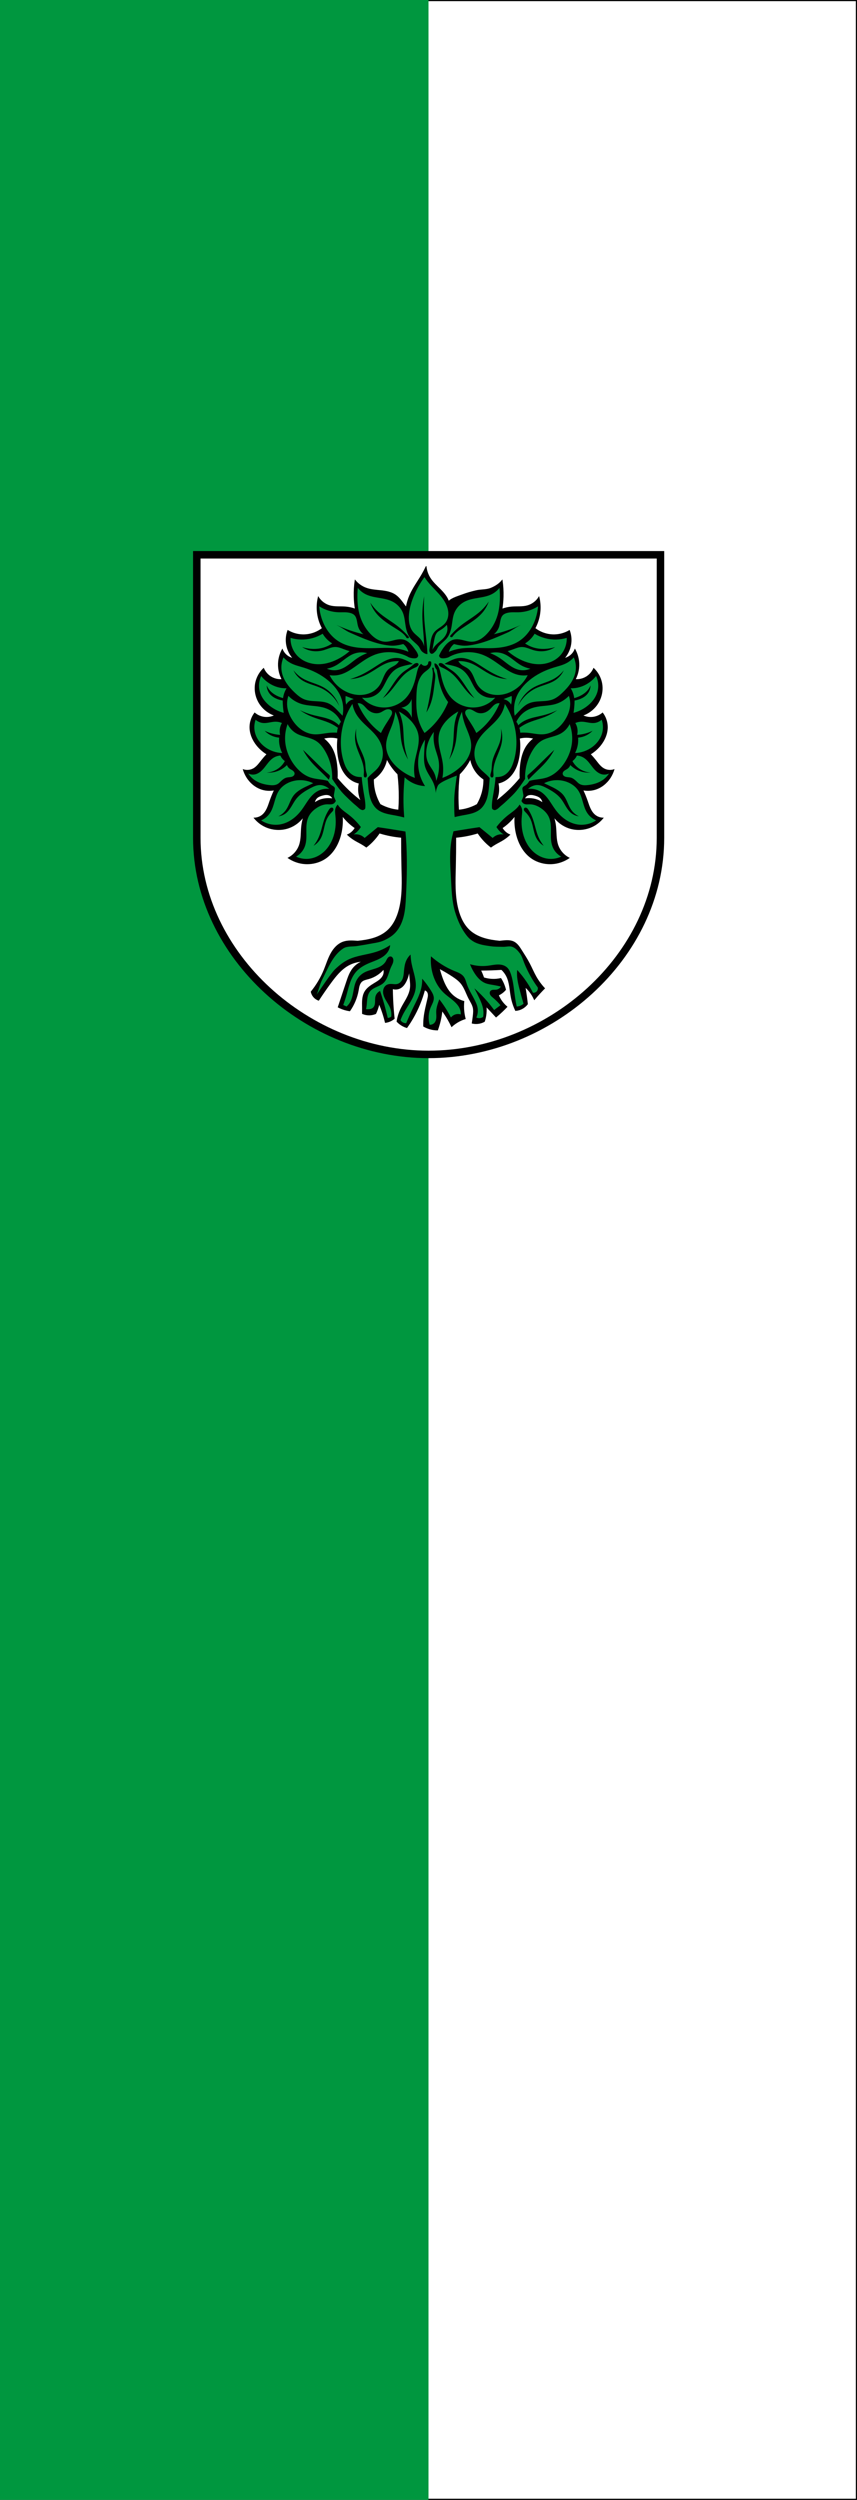 <?xml version="1.0" encoding="UTF-8" standalone="no"?>
<svg
   xmlns:dc="http://purl.org/dc/elements/1.1/"
   xmlns:cc="http://creativecommons.org/ns#"
   xmlns:rdf="http://www.w3.org/1999/02/22-rdf-syntax-ns#"
   xmlns:svg="http://www.w3.org/2000/svg"
   xmlns="http://www.w3.org/2000/svg"
   xmlns:sodipodi="http://sodipodi.sourceforge.net/DTD/sodipodi-0.dtd"
   xmlns:inkscape="http://www.inkscape.org/namespaces/inkscape"
   width="300"
   height="875"
   id="svg2"
   version="1.1"
   inkscape:version="0.91 r13725"
   sodipodi:docname="Banner_Bubsheim.svg">
  <rect width="100%" height="100%" fill="#333333" stroke="none"/>
  <defs
     id="defs10" />
  <sodipodi:namedview
     pagecolor="#ffffff"
     bordercolor="#666666"
     borderopacity="1"
     objecttolerance="10"
     gridtolerance="10"
     guidetolerance="10"
     inkscape:pageopacity="0"
     inkscape:pageshadow="2"
     inkscape:window-width="1535"
     inkscape:window-height="876"
     id="namedview8"
     showgrid="false"
     inkscape:zoom="0.7628672"
     inkscape:cx="214.23136"
     inkscape:cy="437.5"
     inkscape:window-x="65"
     inkscape:window-y="24"
     inkscape:window-maximized="1"
     inkscape:current-layer="svg2" />
  <path
     d="M150 0H0v875h150"
     color="#000"
     fill="#00973f"
     id="path4" />
  <path
     d="M150 .2h149.8v874.6H150"
     color="#000"
     fill="#fff"
     stroke="#000"
     stroke-width=".4"
     id="path6" />
  <g
     transform="matrix(0.238,0,0,0.238,60.641,182.727)"
     id="g3376">
    <path
       sodipodi:nodetypes="cscscc"
       id="path10563-0-1"
       d="m 37.286,48.148 -4.786,416.624 c -2.015,175.395 165.491,314.046 343.161,314.144 177.51,-0.215 341.178,-140.558 339.855,-315.797 l -3.133,-414.971 c 0,0 -678.187,0 -675.097,0 z"
       inkscape:connector-curvature="0"
       style="fill:#ffffff;fill-rule:evenodd;stroke:none;stroke-width:11;stroke-opacity:1" />
    <path
       sodipodi:nodetypes="cszsccc"
       id="path10563-0"
       d="m 34.674,48.148 2.85e-4,416.269 C 34.674,637.821 198.071,782.975 375.661,782.917 553.25,782.858 716.648,639.661 716.648,464.417 l 0,-416.269 -340.979,0 z"
       inkscape:connector-curvature="0"
       style="fill:none;fill-rule:evenodd;stroke:#000000;stroke-width:11;stroke-opacity:1" />
    <path
       sodipodi:nodetypes="csscsssscscsscscscscscscscsscscsscsscsscssscsscsscssscscccsscscscsssscsssscscsscsscscssssscsssssccccscscscscsscsssscscscsssscscscscscscsscssssscscscscscscscscscscscsscscscscscsssssccsssscscscsscscsccsscsscsscssscsscsscsscscsscscscscscscscsscscaaascsscscssscscscsscsccsscscscssscccscscscscsccscscscscsccscsscsscssscsccss"
       inkscape:connector-curvature="0"
       id="path18067-5"
       d="m 371.979,65.296 c -1.988,4.162 -4.155,8.24 -6.49,12.217 -5.896,10.04 -12.895,19.49 -17.559,30.158 -2.464,5.637 -4.231,11.573 -5.287,17.633 -0.699,-0.901 -1.39,-1.807 -2.072,-2.721 -4.219,-5.654 -8.257,-11.695 -14.135,-15.596 -6.091,-4.042 -13.555,-5.372 -20.822,-6.16 -7.268,-0.788 -14.686,-1.151 -21.578,-3.588 -6.455,-2.283 -12.258,-6.377 -16.57,-11.695 -1.188,7.979 -1.677,16.059 -1.461,24.123 0.164,6.121 0.734,12.232 1.705,18.277 -4.621,-1.696 -9.471,-2.765 -14.377,-3.168 -7.65,-0.629 -15.508,0.336 -22.906,-1.707 -7.041,-1.945 -13.277,-6.664 -17.059,-12.914 -1.63,6.596 -2.208,13.449 -1.705,20.225 0.669,9.013 3.262,17.879 7.555,25.832 -8.054,6.282 -18.299,9.696 -28.512,9.502 -7.773,-0.147 -15.496,-2.353 -22.174,-6.334 -1.944,5.276 -2.78,10.958 -2.438,16.57 0.551,9.035 4.217,17.85 10.234,24.611 -3.077,-0.675 -6.006,-2.013 -8.529,-3.898 -3.242,-2.422 -5.801,-5.749 -7.311,-9.504 -3.011,5.398 -4.928,11.402 -5.604,17.545 -1.01,9.177 0.798,18.645 5.117,26.805 -5.671,0.463 -11.477,-0.923 -16.326,-3.898 -4.738,-2.907 -8.541,-7.314 -10.723,-12.428 -6.942,6.538 -11.436,15.616 -12.428,25.1 -0.809,7.74 0.685,15.69 4.143,22.662 4.962,10.004 14.022,17.898 24.611,21.443 -4.496,2.233 -9.625,3.172 -14.621,2.68 -5.444,-0.537 -10.706,-2.778 -14.863,-6.334 -4.401,5.775 -6.915,12.965 -7.068,20.225 -0.213,10.104 4.084,19.953 10.479,27.779 4.101,5.019 9.07,9.326 14.621,12.672 -2.824,2.958 -5.508,6.049 -8.041,9.26 -3.475,4.405 -6.817,9.173 -11.697,11.941 -4.533,2.571 -10.166,3.115 -15.107,1.461 1.234,4.122 3.044,8.072 5.361,11.697 5.256,8.224 13.301,14.783 22.662,17.545 5.75,1.696 11.919,1.949 17.789,0.73 -2.466,5.244 -4.664,10.615 -6.58,16.084 -1.336,3.812 -2.54,7.683 -4.268,11.334 -1.728,3.651 -4.022,7.112 -7.186,9.623 -3.299,2.619 -7.485,4.102 -11.697,4.143 3.334,4.149 7.395,7.712 11.941,10.479 11.464,6.976 26.075,8.569 38.744,4.143 8.902,-3.11 16.779,-9.082 22.176,-16.814 -1.569,4.743 -2.633,9.654 -3.168,14.621 -0.984,9.134 -0.214,18.592 -3.168,27.291 -2.773,8.164 -8.861,15.148 -16.57,19.008 4.672,3.195 9.886,5.594 15.352,7.066 13.947,3.756 29.609,1.087 41.184,-7.553 10.91,-8.144 17.694,-20.899 20.955,-34.117 2.196,-8.9 2.94,-18.155 2.193,-27.291 2.719,3.575 5.739,6.92 9.018,9.99 3.04,2.847 6.301,5.458 9.746,7.799 -1.052,1.877 -2.369,3.605 -3.898,5.117 -2.095,2.072 -4.592,3.736 -7.311,4.873 2.982,2.839 6.255,5.375 9.748,7.555 3.796,2.368 7.839,4.31 11.695,6.578 2.176,1.28 4.291,2.663 6.336,4.143 3.187,-2.468 6.203,-5.156 9.018,-8.041 3.797,-3.892 7.228,-8.141 10.234,-12.672 5.441,1.686 10.976,3.069 16.57,4.143 5.237,1.005 10.527,1.737 15.84,2.193 -0.033,14.622 0.128,29.245 0.486,43.863 0.508,20.731 1.373,41.796 -3.785,61.881 -3.025,11.779 -8.342,23.352 -17.416,31.449 -5.85,5.22 -13.037,8.786 -20.523,11.115 -7.486,2.329 -15.293,3.465 -23.096,4.236 -7.116,-0.413 -14.463,-1.112 -21.199,1.219 -4.065,1.407 -7.717,3.877 -10.773,6.902 -3.057,3.026 -5.537,6.599 -7.6,10.373 -4.124,7.549 -6.594,15.868 -9.855,23.828 -4.746,11.585 -11.206,22.465 -19.105,32.178 0.432,2.15 1.292,4.212 2.514,6.033 2.035,3.032 5.088,5.366 8.547,6.535 5.777,-8.889 11.815,-17.609 18.102,-26.145 7.082,-9.616 14.755,-19.24 25.139,-25.139 6.571,-3.733 14.065,-5.824 21.619,-6.033 -5.713,2.076 -10.825,5.778 -14.58,10.559 -4.703,5.988 -7.165,13.383 -9.553,20.613 -3.989,12.078 -8.013,24.145 -12.068,36.201 3.204,1.677 6.58,3.027 10.057,4.021 2.309,0.661 4.662,1.166 7.039,1.51 6.305,-8.989 10.628,-19.362 12.57,-30.168 0.422,-2.345 0.734,-4.72 1.432,-6.998 0.698,-2.278 1.816,-4.49 3.596,-6.074 1.362,-1.213 3.05,-2.006 4.779,-2.584 1.73,-0.578 3.517,-0.953 5.275,-1.438 8.553,-2.356 16.366,-7.328 22.123,-14.078 0.751,2.439 0.751,5.102 0,7.541 -0.983,3.191 -3.188,5.891 -5.744,8.039 -2.556,2.148 -5.476,3.81 -8.334,5.537 -5.238,3.166 -10.498,6.775 -13.574,12.066 -1.986,3.416 -2.937,7.351 -3.33,11.283 -0.393,3.932 -0.251,7.893 -0.189,11.844 0.047,3.016 0.047,6.034 0,9.051 3.317,1.429 6.949,2.122 10.559,2.012 3.107,-0.095 6.194,-0.781 9.049,-2.012 0.93,-1.971 1.769,-3.985 2.514,-6.033 1.016,-2.793 1.857,-5.649 2.516,-8.547 1.255,2.984 2.429,6.001 3.52,9.049 2.18,6.094 4.026,12.308 5.529,18.604 2.792,-0.341 5.526,-1.159 8.045,-2.41 1.842,-0.915 3.57,-2.061 5.131,-3.4 -0.97,-9.102 -1.675,-18.23 -2.113,-27.373 -0.265,-5.527 -0.434,-11.059 -0.504,-16.592 3.767,1.298 8.078,0.923 11.564,-1.006 3.911,-2.164 6.59,-6.036 8.547,-10.055 2.452,-5.036 3.993,-10.514 4.525,-16.09 0.266,3.86 0.602,7.716 1.006,11.564 0.527,5.016 1.17,10.085 0.502,15.084 -0.725,5.422 -2.965,10.527 -5.57,15.338 -2.605,4.81 -5.599,9.412 -8.004,14.326 -2.947,6.021 -4.988,12.484 -6.033,19.105 1.264,1.363 2.646,2.616 4.125,3.742 3.126,2.382 6.687,4.191 10.455,5.309 3.242,-4.543 6.264,-9.243 9.051,-14.078 7.449,-12.926 13.211,-26.824 17.094,-41.229 1.353,0.255 2.613,0.974 3.52,2.01 1.268,1.45 1.798,3.431 1.83,5.357 0.032,1.926 -0.392,3.828 -0.824,5.705 -2.111,9.167 -4.523,18.3 -5.531,27.652 -0.45,4.172 -0.617,8.375 -0.502,12.57 2.998,1.737 6.216,3.091 9.553,4.021 3.596,1.003 7.33,1.513 11.062,1.51 1.607,-4.441 2.95,-8.977 4.021,-13.576 1.158,-4.968 1.998,-10.009 2.514,-15.084 3.085,4.197 5.939,8.563 8.547,13.072 1.99,3.44 3.836,6.964 5.531,10.559 3.192,-2.935 6.747,-5.474 10.559,-7.541 3.042,-1.65 6.247,-2.998 9.553,-4.021 -0.958,-3.627 -1.631,-7.33 -2.012,-11.062 -0.494,-4.844 -0.494,-9.737 0,-14.58 -6.366,-1.718 -12.294,-5.031 -17.094,-9.553 -8.059,-7.593 -12.628,-18.143 -16.09,-28.66 -1.094,-3.324 -2.099,-6.677 -3.016,-10.055 6.732,3.509 13.279,7.371 19.607,11.564 4.381,2.903 8.711,6.012 12.068,10.055 5.572,6.71 8.022,15.402 12.066,23.129 2.234,4.268 5.01,8.365 6.033,13.072 0.822,3.785 0.451,7.718 0,11.564 -0.433,3.696 -0.936,7.383 -1.508,11.061 3.787,0.883 7.776,0.883 11.562,0 2.281,-0.532 4.488,-1.38 6.537,-2.514 0.877,-2.624 1.55,-5.317 2.012,-8.045 0.785,-4.643 0.954,-9.391 0.502,-14.078 2.692,2.839 5.374,5.688 8.045,8.547 2.186,2.34 4.364,4.686 6.535,7.039 3.102,-2.583 6.122,-5.265 9.051,-8.043 2.408,-2.284 4.755,-4.631 7.039,-7.039 -3.288,-2.752 -6.176,-5.982 -8.547,-9.555 -1.578,-2.378 -2.928,-4.906 -4.023,-7.541 2.535,-1.184 4.909,-2.711 7.039,-4.525 1.264,-1.077 2.442,-2.255 3.52,-3.52 -0.735,-3.098 -1.745,-6.129 -3.016,-9.049 -1.138,-2.615 -2.486,-5.141 -4.023,-7.543 -2.153,0.482 -4.337,0.819 -6.535,1.006 -6.253,0.532 -12.609,-0.155 -18.604,-2.012 -0.773,-2.203 -1.611,-4.382 -2.514,-6.535 -0.638,-1.522 -1.31,-3.031 -2.012,-4.525 5.243,-0.01 10.486,-0.103 15.727,-0.279 4.985,-0.167 9.966,-0.41 14.943,-0.727 3.111,2.843 5.685,6.274 7.543,10.057 4.555,9.274 4.626,20.011 6.535,30.166 1.306,6.947 3.51,13.724 6.537,20.111 3.365,-0.238 6.676,-1.189 9.654,-2.773 3.097,-1.648 5.829,-3.98 7.943,-6.779 -0.448,-4.029 -0.953,-8.051 -1.51,-12.066 -0.606,-4.367 -1.275,-8.725 -2.01,-13.072 2.582,2.279 4.943,4.808 7.039,7.541 2.613,3.407 4.811,7.131 6.535,11.062 2.673,-3.21 5.424,-6.355 8.25,-9.432 2.232,-2.43 4.51,-4.817 6.834,-7.16 -4.849,-5.172 -9.079,-10.925 -12.57,-17.096 -3.507,-6.198 -6.26,-12.791 -9.553,-19.105 -3.616,-6.934 -7.872,-13.51 -12.066,-20.111 -1.462,-2.301 -2.924,-4.614 -4.67,-6.709 -1.746,-2.095 -3.796,-3.978 -6.217,-5.232 -3.19,-1.652 -6.869,-2.136 -10.461,-2.092 -3.592,0.044 -7.157,0.589 -10.738,0.873 -7.802,-0.771 -15.609,-1.907 -23.096,-4.236 -7.486,-2.329 -14.673,-5.895 -20.523,-11.115 -9.074,-8.097 -14.391,-19.67 -17.416,-31.449 -5.158,-20.085 -4.293,-41.15 -3.785,-61.881 0.358,-14.618 0.52,-29.241 0.486,-43.863 5.313,-0.456 10.603,-1.189 15.84,-2.193 5.594,-1.073 11.129,-2.457 16.57,-4.143 3.006,4.531 6.437,8.78 10.234,12.672 2.815,2.885 5.831,5.573 9.018,8.041 2.045,-1.48 4.16,-2.863 6.336,-4.143 3.856,-2.268 7.9,-4.21 11.695,-6.578 3.493,-2.18 6.766,-4.716 9.748,-7.555 -2.718,-1.137 -5.215,-2.801 -7.311,-4.873 -1.53,-1.513 -2.846,-3.241 -3.898,-5.117 3.445,-2.341 6.706,-4.952 9.746,-7.799 3.278,-3.07 6.299,-6.415 9.018,-9.99 -0.746,9.136 -0.002,18.391 2.193,27.291 3.261,13.218 10.045,25.973 20.955,34.117 11.575,8.64 27.237,11.309 41.184,7.553 5.465,-1.472 10.679,-3.872 15.352,-7.066 -7.71,-3.86 -13.798,-10.844 -16.57,-19.008 -2.954,-8.699 -2.184,-18.157 -3.168,-27.291 -0.535,-4.967 -1.599,-9.878 -3.168,-14.621 5.397,7.732 13.274,13.705 22.176,16.814 12.669,4.426 27.28,2.834 38.744,-4.143 4.546,-2.767 8.608,-6.33 11.941,-10.479 -4.212,-0.041 -8.398,-1.523 -11.697,-4.143 -3.163,-2.511 -5.458,-5.972 -7.186,-9.623 -1.728,-3.651 -2.932,-7.522 -4.268,-11.334 -1.916,-5.469 -4.114,-10.84 -6.58,-16.084 5.87,1.219 12.039,0.966 17.789,-0.73 9.362,-2.762 17.406,-9.321 22.662,-17.545 2.317,-3.626 4.127,-7.575 5.361,-11.697 -4.942,1.654 -10.575,1.11 -15.107,-1.461 -4.88,-2.768 -8.222,-7.536 -11.697,-11.941 -2.533,-3.211 -5.217,-6.302 -8.041,-9.26 5.551,-3.346 10.52,-7.653 14.621,-12.672 6.394,-7.826 10.692,-17.675 10.479,-27.779 -0.153,-7.259 -2.667,-14.449 -7.068,-20.225 -4.157,3.556 -9.419,5.797 -14.863,6.334 -4.996,0.492 -10.125,-0.447 -14.621,-2.68 10.59,-3.545 19.649,-11.439 24.611,-21.443 3.458,-6.972 4.952,-14.922 4.143,-22.662 -0.991,-9.484 -5.486,-18.562 -12.428,-25.1 -2.181,5.113 -5.984,9.521 -10.723,12.428 -4.849,2.975 -10.656,4.361 -16.326,3.898 4.319,-8.16 6.127,-17.627 5.117,-26.805 -0.676,-6.143 -2.593,-12.147 -5.604,-17.545 -1.509,3.755 -4.068,7.082 -7.311,9.504 -2.523,1.885 -5.453,3.224 -8.529,3.898 6.018,-6.762 9.683,-15.577 10.234,-24.611 0.342,-5.612 -0.494,-11.294 -2.438,-16.57 -6.678,3.981 -14.401,6.187 -22.174,6.334 -10.212,0.194 -20.458,-3.22 -28.512,-9.502 4.293,-7.953 6.886,-16.82 7.555,-25.832 0.503,-6.775 -0.075,-13.629 -1.705,-20.225 -3.782,6.25 -10.017,10.969 -17.059,12.914 -7.399,2.044 -15.256,1.078 -22.906,1.707 -4.906,0.403 -9.756,1.472 -14.377,3.168 0.972,-6.045 1.541,-12.157 1.705,-18.277 0.216,-8.064 -0.273,-16.145 -1.461,-24.123 -4.313,5.318 -10.317,9.127 -16.57,11.695 -6.745,2.77 -14.472,1.953 -21.578,3.588 -7.054,1.623 -14.054,3.594 -20.822,6.16 -6.702,2.541 -13.979,4.508 -19.479,9.105 -0.125,0.105 -0.244,0.216 -0.367,0.322 -2.438,-6.857 -7.403,-12.52 -12.545,-17.688 -5.246,-5.272 -10.861,-10.319 -14.789,-16.635 -3.152,-5.067 -5.127,-10.86 -5.727,-16.797 z M 231.739,316.708 c 3.47,-0.019 6.942,0.406 10.307,1.258 -1.067,8.765 -0.896,17.679 0.504,26.396 1.125,7.006 3.064,13.937 6.4,20.199 3.337,6.262 8.129,11.846 14.213,15.498 3.177,1.907 6.679,3.273 10.309,4.021 -0.739,3.21 -1.078,6.512 -1.006,9.805 0.125,5.734 1.507,11.437 4.021,16.592 -6.502,-4.911 -12.718,-10.203 -18.604,-15.838 -5.871,-5.621 -11.414,-11.583 -16.592,-17.848 0.319,-6.709 0.067,-13.445 -0.754,-20.111 -1.09,-8.851 -3.241,-17.723 -7.793,-25.391 -3.018,-5.084 -7.062,-9.559 -11.816,-13.074 3.515,-0.98 7.162,-1.488 10.811,-1.508 z m 287.844,0 c 3.649,0.02 7.296,0.528 10.811,1.508 -4.754,3.515 -8.798,7.99 -11.816,13.074 -4.552,7.668 -6.703,16.54 -7.793,25.391 -0.821,6.666 -1.073,13.402 -0.754,20.111 -5.178,6.265 -10.721,12.227 -16.592,17.848 -5.886,5.635 -12.101,10.927 -18.604,15.838 2.514,-5.155 3.896,-10.858 4.021,-16.592 0.072,-3.293 -0.267,-6.595 -1.006,-9.805 3.629,-0.749 7.132,-2.114 10.309,-4.021 6.084,-3.652 10.876,-9.236 14.213,-15.498 3.337,-6.262 5.276,-13.193 6.4,-20.199 1.4,-8.718 1.571,-17.632 0.504,-26.396 3.364,-0.852 6.836,-1.277 10.307,-1.258 z M 314.196,348.384 c 1.973,3.935 4.243,7.72 6.787,11.312 2.787,3.936 5.903,7.641 9.303,11.062 0.678,5.681 1.181,11.382 1.508,17.094 0.68,11.888 0.596,23.82 -0.252,35.697 -3.558,-0.308 -7.093,-0.897 -10.559,-1.76 -5.785,-1.439 -11.379,-3.642 -16.592,-6.535 -2.871,-4.901 -5.154,-10.146 -6.787,-15.586 -2.076,-6.916 -3.096,-14.149 -3.016,-21.369 4.586,-3.006 8.612,-6.861 11.814,-11.312 3.96,-5.505 6.647,-11.92 7.793,-18.604 z m 122.93,0 c 1.146,6.684 3.833,13.099 7.793,18.604 3.202,4.451 7.228,8.307 11.814,11.312 0.08,7.221 -0.939,14.453 -3.016,21.369 -1.633,5.44 -3.917,10.684 -6.787,15.586 -5.213,2.893 -10.807,5.096 -16.592,6.535 -3.466,0.862 -7,1.451 -10.559,1.76 -0.848,-11.878 -0.932,-23.809 -0.252,-35.697 0.327,-5.712 0.829,-11.413 1.508,-17.094 3.399,-3.421 6.515,-7.126 9.303,-11.062 2.544,-3.592 4.815,-7.377 6.787,-11.312 z m -212.518,52.506 c 1.846,-0.079 3.73,0.184 5.398,0.979 2.139,1.018 3.843,2.917 4.623,5.154 -2.348,-0.39 -4.732,-0.569 -7.111,-0.533 -3.994,0.06 -7.992,0.729 -11.732,2.133 -2.866,1.076 -5.571,2.58 -7.998,4.445 0.259,-3.009 1.765,-5.892 4.088,-7.822 2.075,-1.725 4.688,-2.659 7.289,-3.377 1.781,-0.491 3.598,-0.9 5.443,-0.979 z m 302.105,0 c 1.846,0.079 3.662,0.487 5.443,0.979 2.601,0.718 5.214,1.652 7.289,3.377 2.323,1.93 3.829,4.813 4.088,7.822 -2.427,-1.865 -5.132,-3.37 -7.998,-4.445 -3.74,-1.403 -7.738,-2.073 -11.732,-2.133 -2.38,-0.036 -4.764,0.143 -7.111,0.533 0.78,-2.237 2.484,-4.136 4.623,-5.154 1.668,-0.794 3.553,-1.057 5.398,-0.979 z"
       style="fill:#000000;fill-rule:evenodd;stroke:#000000;stroke-width:1px;stroke-linecap:butt;stroke-linejoin:miter;stroke-opacity:1" />
    <path
       id="path18131-6"
       d="m 369.47,81.013 c -6.828,9.328 -12.434,19.547 -16.635,30.316 -3.461,8.873 -5.985,18.211 -6.287,27.73 -0.127,3.986 0.142,8.006 1.109,11.875 0.968,3.869 2.654,7.591 5.178,10.68 3.147,3.851 7.468,6.59 10.723,10.352 2.733,3.159 4.658,7.01 5.545,11.092 -0.133,-4.935 -0.378,-9.866 -0.738,-14.789 -0.622,-8.505 -1.584,-16.989 -1.85,-25.512 -0.351,-11.265 0.518,-22.568 2.588,-33.646 -0.643,12.07 -0.52,24.18 0.369,36.234 0.638,8.647 1.67,17.261 2.59,25.883 0.407,3.817 0.793,7.635 1.109,11.461 0.316,3.816 0.561,7.638 0.738,11.463 -0.875,0.098 -1.758,-0.105 -2.588,-0.371 -1.109,-0.356 -2.129,-0.968 -3.102,-1.609 -0.988,-0.651 -1.956,-1.369 -2.744,-2.252 -2.017,-2.259 -2.944,-5.335 -4.936,-7.629 -3.575,-4.118 -8.269,-7.178 -11.668,-11.443 -3.91,-4.906 -5.853,-11.102 -6.955,-17.277 -1.196,-6.701 -1.522,-13.644 -4.039,-19.969 -2.901,-7.29 -8.682,-13.33 -15.705,-16.828 -6.056,-3.017 -12.844,-4.171 -19.518,-5.285 -6.674,-1.114 -13.46,-2.258 -19.523,-5.26 -4.516,-2.236 -8.532,-5.479 -11.668,-9.424 l -0.004,0 c -0.633,6.409 -0.782,12.864 -0.447,19.295 0.371,7.126 1.343,14.248 3.365,21.092 2.979,10.083 8.265,19.501 15.48,27.148 2.999,3.179 6.351,6.069 10.168,8.197 3.817,2.128 8.124,3.475 12.494,3.471 6.027,-0.006 11.756,-2.531 17.725,-3.365 3.531,-0.494 7.216,-0.376 10.547,0.896 1.095,0.418 2.141,0.959 3.141,1.572 3.765,2.311 6.807,5.642 9.426,9.199 2.759,3.747 6.078,7.5 6.982,12.055 0.016,0.082 -0.008,0.169 -0.033,0.248 -0.292,0.905 -0.648,1.846 -1.344,2.516 -0.696,0.67 -1.655,1.014 -2.59,1.156 -3.013,0.459 -6.166,-0.18 -9.08,-1.072 -1.259,-0.385 -2.333,-1.232 -3.51,-1.812 -8.409,-4.153 -17.818,-6.187 -27.193,-6.062 -7.292,0.097 -14.564,1.5 -21.33,4.227 -10.22,4.118 -19.057,10.964 -28.064,17.311 -7.11,5.009 -14.607,9.84 -23.08,11.803 -4.63,1.072 -9.467,1.25 -14.164,0.523 3.95,7.898 9.859,14.807 17.049,19.934 7.865,5.608 17.357,9.081 27.016,9.18 5.816,0.06 11.671,-1.106 16.912,-3.629 5.241,-2.523 9.848,-6.424 12.988,-11.32 2.476,-3.86 4.002,-8.235 5.863,-12.426 1.861,-4.191 4.171,-8.345 7.775,-11.18 3.151,-2.478 7.097,-3.791 10.229,-6.295 1.707,-1.365 3.143,-3.068 4.197,-4.982 -6.249,-0.224 -12.542,0.854 -18.359,3.146 -6.458,2.544 -12.233,6.515 -18.098,10.229 -6.158,3.9 -12.527,7.569 -19.41,9.967 -5.15,1.794 -10.552,2.858 -15.998,3.148 6.789,-1.986 13.385,-4.625 19.67,-7.869 6.625,-3.419 12.883,-7.498 19.146,-11.541 4.578,-2.956 9.188,-5.908 14.164,-8.131 5.753,-2.57 12.101,-4.14 18.359,-3.408 4.692,0.548 9.145,2.361 13.377,4.459 2.595,1.286 5.133,2.686 7.605,4.195 -3.074,0.538 -6.135,1.151 -9.18,1.836 -5.287,1.19 -10.615,2.639 -15.213,5.508 -5.357,3.343 -9.419,8.441 -12.588,13.902 -4.035,6.953 -6.899,14.78 -12.59,20.457 -3.847,3.837 -8.851,6.474 -14.164,7.607 -3.613,0.771 -7.37,0.86 -11.016,0.262 3.937,4.417 8.792,8.012 14.164,10.49 9.022,4.162 19.487,5.084 29.113,2.623 7.604,-1.944 14.671,-5.964 20.195,-11.539 8.729,-8.81 13.257,-20.954 16,-33.049 0.963,-4.246 1.745,-8.566 3.408,-12.59 0.874,-2.115 2.054,-4.206 3.936,-5.508 0.079,-0.055 0.165,-0.098 0.246,-0.15 0.202,0.272 0.415,0.536 0.652,0.783 0.701,0.731 1.553,1.325 2.498,1.691 0.945,0.367 1.982,0.503 2.984,0.355 1.003,-0.148 1.967,-0.586 2.713,-1.271 0.746,-0.686 1.266,-1.621 1.418,-2.623 0.047,-0.313 0.059,-0.631 0.1,-0.945 0.041,-0.314 0.113,-0.629 0.27,-0.904 0.133,-0.234 0.326,-0.433 0.551,-0.582 0.224,-0.149 0.48,-0.249 0.744,-0.301 0.529,-0.104 1.084,-0.015 1.586,0.182 0.345,0.135 0.659,0.324 0.965,0.529 0.065,0.224 0.139,0.447 0.186,0.676 0.448,2.205 -0.005,4.551 -1.088,6.523 -1.056,1.923 -2.666,3.483 -4.367,4.869 -1.701,1.386 -3.519,2.631 -5.146,4.102 -4.615,4.171 -7.49,9.994 -9.049,16.016 -1.559,6.022 -1.891,12.285 -2.094,18.502 -0.317,9.728 -0.322,19.549 1.631,29.084 1.821,8.888 5.346,17.424 10.328,25.006 3.629,-2.766 7.081,-5.763 10.328,-8.969 6.491,-6.41 12.157,-13.651 16.852,-21.473 2.884,-4.804 5.403,-9.827 7.529,-15.012 -2.94,-3.962 -5.468,-8.231 -7.529,-12.713 -4.146,-9.013 -6.368,-18.781 -8.154,-28.539 -0.381,-2.081 -0.742,-4.165 -1.086,-6.252 -1.452,-1.613 -2.491,-3.597 -2.99,-5.709 -0.273,-1.153 -0.385,-2.341 -0.502,-3.525 0.514,0.056 1.037,0.039 1.541,-0.07 0.407,0.227 0.812,0.456 1.195,0.721 1.882,1.302 3.061,3.393 3.936,5.508 1.663,4.023 2.445,8.344 3.408,12.59 2.743,12.095 7.271,24.239 16,33.049 5.524,5.575 12.589,9.595 20.193,11.539 9.626,2.461 20.092,1.539 29.113,-2.623 5.372,-2.479 10.229,-6.073 14.166,-10.49 -3.646,0.598 -7.405,0.509 -11.018,-0.262 -5.314,-1.133 -10.316,-3.77 -14.162,-7.607 -5.691,-5.677 -8.557,-13.504 -12.592,-20.457 -3.169,-5.462 -7.231,-10.56 -12.588,-13.902 -4.598,-2.869 -9.926,-4.318 -15.213,-5.508 -3.045,-0.685 -6.104,-1.298 -9.178,-1.836 2.472,-1.509 5.008,-2.909 7.604,-4.195 4.232,-2.098 8.687,-3.911 13.379,-4.459 6.258,-0.731 12.605,0.839 18.357,3.408 4.976,2.222 9.588,5.175 14.166,8.131 6.263,4.043 12.522,8.122 19.146,11.541 6.285,3.244 12.879,5.884 19.668,7.869 -5.446,-0.291 -10.848,-1.355 -15.998,-3.148 -6.884,-2.398 -13.25,-6.067 -19.408,-9.967 -5.864,-3.713 -11.642,-7.684 -18.1,-10.229 -5.818,-2.292 -12.108,-3.37 -18.357,-3.146 1.054,1.914 2.488,3.618 4.195,4.982 3.131,2.504 7.079,3.817 10.23,6.295 3.605,2.835 5.914,6.989 7.775,11.18 1.861,4.191 3.386,8.566 5.861,12.426 3.14,4.896 7.747,8.797 12.988,11.32 5.241,2.523 11.096,3.689 16.912,3.629 9.659,-0.099 19.153,-3.571 27.018,-9.18 7.19,-5.127 13.097,-12.036 17.047,-19.934 -4.697,0.727 -9.534,0.549 -14.164,-0.523 -8.473,-1.963 -15.97,-6.794 -23.08,-11.803 -9.008,-6.346 -17.844,-13.192 -28.064,-17.311 -6.766,-2.726 -14.038,-4.13 -21.33,-4.227 -9.375,-0.125 -18.784,1.91 -27.193,6.062 -1.176,0.581 -2.249,1.427 -3.508,1.812 -2.914,0.892 -6.067,1.531 -9.08,1.072 -0.935,-0.142 -1.896,-0.486 -2.592,-1.156 -0.696,-0.67 -1.156,-1.568 -1.342,-2.516 -0.016,-0.082 -0.025,-0.165 -0.037,-0.248 1.887,-4.253 4.226,-8.307 6.984,-12.055 2.619,-3.558 5.659,-6.888 9.424,-9.199 0.999,-0.613 2.045,-1.154 3.141,-1.572 3.331,-1.273 7.015,-1.39 10.547,-0.896 5.969,0.835 11.697,3.359 17.725,3.365 4.37,0.004 8.679,-1.342 12.496,-3.471 3.817,-2.128 7.167,-5.019 10.166,-8.197 7.215,-7.647 12.503,-17.066 15.482,-27.148 2.022,-6.843 2.994,-13.966 3.365,-21.092 0.335,-6.431 0.184,-12.885 -0.449,-19.293 -3.136,3.944 -7.15,7.186 -11.666,9.422 -6.064,3.002 -12.851,4.146 -19.525,5.26 -6.674,1.114 -13.461,2.268 -19.518,5.285 -7.023,3.498 -12.802,9.538 -15.703,16.828 -2.517,6.324 -2.845,13.268 -4.041,19.969 -1.102,6.176 -3.044,12.371 -6.953,17.277 -3.399,4.265 -8.093,7.325 -11.668,11.443 -1.991,2.294 -2.821,5.461 -4.936,7.629 -1.594,1.634 -3.373,3.788 -5.654,3.861 -0.889,0.029 -1.717,-0.656 -2.295,-1.359 -0.577,-0.703 -0.925,-1.577 -1.084,-2.473 -0.318,-1.792 0.09,-3.621 0.422,-5.41 0.714,-3.848 1.082,-7.76 1.914,-11.584 0.832,-3.824 2.169,-7.62 4.588,-10.697 2.176,-2.768 5.114,-4.819 8.02,-6.807 2.906,-1.987 5.866,-3.991 8.117,-6.697 2.893,-3.479 4.44,-7.973 4.711,-12.49 0.271,-4.517 -0.684,-9.055 -2.367,-13.256 -3.345,-8.349 -9.418,-15.277 -15.607,-21.803 -4.203,-4.43 -8.521,-8.769 -12.334,-13.539 -1.709,-2.138 -3.314,-4.358 -4.807,-6.652 z m 94.613,35.945 c -1.886,5.435 -4.708,10.543 -8.305,15.033 -8.334,10.405 -20.331,17.046 -31.412,24.457 -4.917,3.288 -9.792,6.859 -13.238,11.666 -0.156,0.217 -0.309,0.439 -0.488,0.637 -0.18,0.198 -0.388,0.374 -0.631,0.486 -0.27,0.125 -0.574,0.165 -0.871,0.143 -0.297,-0.023 -0.587,-0.106 -0.861,-0.221 -0.217,-0.09 -0.429,-0.2 -0.607,-0.354 -0.178,-0.153 -0.323,-0.353 -0.385,-0.58 -0.084,-0.306 -0.011,-0.638 0.135,-0.92 0.146,-0.282 0.359,-0.524 0.57,-0.762 0.668,-0.752 1.339,-1.501 2.02,-2.242 4.014,-4.369 8.353,-8.443 13.012,-12.117 9.628,-7.592 20.597,-13.461 29.619,-21.764 4.345,-3.998 8.198,-8.531 11.443,-13.463 z m -174.223,1.609 c 3.238,4.937 7.092,9.471 11.443,13.463 9.035,8.288 20.04,14.111 29.619,21.764 4.634,3.702 8.919,7.824 13.012,12.117 0.694,0.729 1.384,1.461 2.02,2.242 0.263,0.324 0.522,0.666 0.645,1.064 0.061,0.199 0.089,0.411 0.06,0.617 -0.029,0.207 -0.115,0.408 -0.256,0.562 -0.188,0.207 -0.462,0.318 -0.736,0.371 -0.275,0.053 -0.557,0.054 -0.836,0.078 -0.3,0.026 -0.606,0.079 -0.896,0 -0.262,-0.071 -0.484,-0.245 -0.662,-0.449 -0.178,-0.205 -0.316,-0.442 -0.457,-0.674 -3.091,-5.069 -8.217,-8.498 -13.238,-11.666 -11.282,-7.119 -23.138,-13.992 -31.412,-24.457 -3.566,-4.511 -6.386,-9.612 -8.305,-15.033 z m -75.164,5.385 c 0.491,5.785 1.622,11.515 3.365,17.053 4.381,13.916 12.978,26.829 25.355,34.553 8.745,5.457 18.987,8.136 29.236,9.236 10.249,1.1 20.59,0.695 30.895,0.412 9.45,-0.26 18.981,-0.41 28.27,1.346 4.845,0.916 9.593,2.348 14.137,4.264 -0.58,-2.142 -1.492,-4.193 -2.693,-6.059 -1.325,-2.057 -2.999,-3.886 -4.934,-5.385 -6.552,1.827 -13.456,2.934 -20.193,2.244 -20.187,-2.067 -39.322,-10.661 -57.891,-18.846 -7.08,-3.121 -9.053,-5.826 -20.193,-11.445 9.497,4.409 19.333,8.088 29.393,10.994 3.416,0.987 6.859,1.886 10.322,2.693 -3.689,-2.907 -6.467,-6.955 -7.854,-11.443 -0.97,-3.141 -1.266,-6.448 -2.02,-9.648 -0.622,-2.642 -1.619,-5.311 -3.588,-7.18 -1.029,-0.977 -2.284,-1.693 -3.592,-2.244 -2.964,-1.248 -6.212,-1.671 -9.426,-1.783 -3.214,-0.113 -6.43,0.072 -9.645,-0.012 -10.197,-0.267 -20.308,-3.323 -28.945,-8.75 z m 321.932,0 c -8.637,5.427 -18.75,8.483 -28.947,8.75 -3.215,0.084 -6.431,-0.101 -9.645,0.012 -3.214,0.113 -6.462,0.535 -9.426,1.783 -1.308,0.551 -2.563,1.267 -3.592,2.244 -1.969,1.869 -2.968,4.537 -3.59,7.18 -0.753,3.2 -1.048,6.507 -2.018,9.648 -1.386,4.488 -4.162,8.536 -7.852,11.443 3.463,-0.808 6.904,-1.706 10.32,-2.693 10.06,-2.906 19.895,-6.585 29.393,-10.994 -11.14,5.62 -13.114,8.325 -20.193,11.445 -18.569,8.185 -37.701,16.779 -57.889,18.846 -6.737,0.69 -13.641,-0.418 -20.193,-2.244 -1.934,1.498 -3.613,3.328 -4.938,5.385 -1.201,1.865 -2.114,3.917 -2.693,6.059 4.543,-1.916 9.294,-3.348 14.139,-4.264 9.289,-1.756 18.818,-1.605 28.268,-1.346 10.304,0.283 20.647,0.688 30.896,-0.412 10.249,-1.1 20.491,-3.779 29.236,-9.236 12.377,-7.724 20.974,-20.637 25.355,-34.553 1.743,-5.538 2.876,-11.268 3.367,-17.053 z m -134.256,27.191 c -2.39,2.763 -5.2,5.161 -8.303,7.09 -1.907,1.185 -3.951,2.216 -5.535,3.807 -1.369,1.375 -2.33,3.113 -3.01,4.93 -0.68,1.817 -1.093,3.72 -1.486,5.619 -1.046,5.05 -1.97,10.126 -2.768,15.221 1.303,-2.451 2.936,-4.725 4.842,-6.744 3.477,-3.683 7.816,-6.477 11.244,-10.205 2.614,-2.844 4.683,-6.263 5.533,-10.031 0.721,-3.194 0.54,-6.587 -0.518,-9.686 z m -182.568,13.109 c -9.505,5.78 -20.678,8.778 -31.799,8.529 -5.236,-0.117 -10.458,-0.94 -15.477,-2.438 -0.335,9.972 3.649,20.015 10.725,27.049 7.801,7.755 18.971,11.642 29.971,11.697 11.431,0.058 22.642,-3.77 32.531,-9.504 4.843,-2.808 9.421,-6.078 13.648,-9.748 -2.711,-0.797 -5.396,-1.69 -8.043,-2.68 -4.12,-1.54 -8.273,-3.336 -12.67,-3.412 -2.853,-0.05 -5.672,0.635 -8.381,1.531 -2.709,0.896 -5.344,2.007 -8.068,2.855 -5.495,1.711 -11.35,2.329 -17.057,1.584 -5.554,-0.725 -10.937,-2.744 -15.598,-5.85 4.924,1.579 10.064,2.484 15.23,2.682 5.629,0.215 11.309,-0.415 16.693,-2.072 4.375,-1.346 8.54,-3.366 12.305,-5.969 -2.735,-1.692 -5.276,-3.701 -7.555,-5.971 -2.487,-2.478 -4.662,-5.268 -6.457,-8.285 z m 311.715,0 c -1.795,3.017 -3.972,5.807 -6.459,8.285 -2.279,2.27 -4.815,4.278 -7.551,5.971 3.765,2.603 7.928,4.622 12.303,5.969 5.384,1.657 11.064,2.287 16.693,2.072 5.167,-0.197 10.307,-1.103 15.23,-2.682 -4.661,3.106 -10.042,5.125 -15.596,5.85 -5.707,0.745 -11.564,0.127 -17.059,-1.584 -2.724,-0.848 -5.357,-1.959 -8.066,-2.855 -2.709,-0.896 -5.528,-1.581 -8.381,-1.531 -4.397,0.076 -8.554,1.873 -12.674,3.412 -2.647,0.989 -5.33,1.883 -8.041,2.68 4.227,3.67 8.805,6.94 13.648,9.748 9.889,5.734 21.1,9.562 32.531,9.504 11,-0.056 22.171,-3.942 29.973,-11.697 7.076,-7.034 11.055,-17.077 10.721,-27.049 -5.018,1.498 -10.239,2.321 -15.475,2.438 -11.121,0.248 -22.294,-2.749 -31.799,-8.529 z m -255.291,27.396 c -3.663,0.073 -7.315,0.773 -10.734,2.088 -9.722,3.738 -16.983,11.976 -26.074,17.059 -4.167,2.33 -8.712,3.982 -13.402,4.873 5.158,2.296 11.052,2.904 16.57,1.707 5.387,-1.168 10.285,-3.97 14.779,-7.162 4.494,-3.192 8.678,-6.808 13.244,-9.896 4.554,-3.081 9.473,-5.622 14.621,-7.555 -2.422,-0.666 -4.923,-1.033 -7.434,-1.105 -0.523,-0.015 -1.047,-0.017 -1.57,-0.008 z m 198.869,0 c -0.523,-0.01 -1.049,-0.007 -1.572,0.008 -2.511,0.072 -5.011,0.439 -7.434,1.105 5.148,1.932 10.065,4.474 14.619,7.555 4.566,3.088 8.75,6.705 13.244,9.896 4.494,3.192 9.394,5.994 14.781,7.162 5.518,1.197 11.41,0.589 16.568,-1.707 -4.69,-0.891 -9.233,-2.543 -13.4,-4.873 -9.091,-5.082 -16.353,-13.321 -26.074,-17.059 -3.42,-1.315 -7.07,-2.015 -10.732,-2.088 z m -312.922,7.439 c -2.841,6.342 -3.787,13.519 -2.688,20.381 0.997,6.219 3.631,12.104 7.111,17.354 3.48,5.25 7.798,9.898 12.375,14.225 4.073,3.85 8.467,7.526 13.662,9.629 5.722,2.316 12.034,2.576 18.199,2.891 6.165,0.314 12.495,0.755 18.082,3.381 5.841,2.746 10.346,7.63 14.781,12.318 1.778,1.879 3.57,3.744 5.375,5.598 1.824,-8.927 1.035,-18.373 -2.242,-26.875 -3.817,-9.903 -10.854,-18.319 -19.033,-25.082 -10.463,-8.652 -22.863,-14.808 -35.836,-18.812 -6.509,-2.009 -13.244,-3.52 -19.258,-6.719 -3.963,-2.108 -7.549,-4.93 -10.529,-8.287 z m 426.973,0 c -2.98,3.358 -6.566,6.179 -10.529,8.287 -6.014,3.199 -12.749,4.71 -19.258,6.719 -12.973,4.004 -25.372,10.161 -35.836,18.812 -8.179,6.763 -15.217,15.18 -19.033,25.082 -3.277,8.502 -4.067,17.948 -2.242,26.875 1.805,-1.853 3.597,-3.718 5.375,-5.598 4.436,-4.688 8.94,-9.573 14.781,-12.318 5.587,-2.626 11.917,-3.067 18.082,-3.381 6.165,-0.314 12.477,-0.575 18.199,-2.891 5.196,-2.103 9.589,-5.779 13.662,-9.629 4.577,-4.327 8.895,-8.975 12.375,-14.225 3.48,-5.25 6.115,-11.134 7.111,-17.354 1.1,-6.862 0.153,-14.039 -2.688,-20.381 z m -230.971,8.227 0.002,0 c 0.499,-0.01 1.007,0.055 1.463,0.258 0.456,0.202 0.858,0.551 1.064,1.006 0.231,0.509 0.198,1.111 -0.002,1.633 -0.199,0.522 -0.552,0.974 -0.947,1.369 -1.426,1.428 -3.37,2.178 -5.213,3 -5.777,2.577 -11.077,6.201 -15.639,10.584 -8.098,7.779 -13.751,17.767 -21.484,25.908 -2.805,2.953 -5.875,5.651 -9.162,8.055 3.738,-4.523 7.271,-9.216 10.584,-14.059 5.908,-8.635 11.278,-17.927 19.432,-24.484 4.147,-3.335 8.906,-5.864 12.953,-9.32 1.036,-0.885 2.026,-1.83 3.156,-2.59 1.131,-0.759 2.431,-1.332 3.793,-1.359 z m 34.965,0 0.002,0 c 1.362,0.027 2.662,0.6 3.793,1.359 1.131,0.759 2.121,1.705 3.156,2.59 4.047,3.457 8.808,5.985 12.955,9.32 8.153,6.557 13.524,15.849 19.432,24.484 3.313,4.843 6.844,9.535 10.582,14.059 -3.287,-2.404 -6.358,-5.102 -9.162,-8.055 -7.733,-8.142 -13.385,-18.129 -21.482,-25.908 -4.562,-4.383 -9.861,-8.007 -15.639,-10.584 -1.843,-0.822 -3.787,-1.572 -5.213,-3 -0.395,-0.395 -0.75,-0.847 -0.949,-1.369 -0.199,-0.522 -0.235,-1.124 -0.004,-1.633 0.206,-0.454 0.61,-0.803 1.066,-1.006 0.456,-0.203 0.964,-0.268 1.463,-0.258 z m -11.146,6.74 c 0.282,-0.014 0.562,0.111 0.766,0.307 0.204,0.195 0.336,0.456 0.41,0.729 0.149,0.545 0.074,1.121 0.08,1.686 0.011,1.021 0.291,2.02 0.635,2.98 0.344,0.961 0.754,1.901 1.039,2.881 0.963,3.308 0.454,6.839 0,10.254 -1.44,10.829 -2.27,21.84 -5.65,32.229 -1.694,5.206 -4.018,10.208 -6.906,14.859 1.308,-5.273 2.495,-10.576 3.559,-15.904 2.171,-10.878 3.828,-21.854 5.23,-32.857 0.612,-4.804 1.169,-9.742 0,-14.441 -0.132,-0.531 -0.286,-1.075 -0.201,-1.615 0.043,-0.27 0.148,-0.536 0.328,-0.742 0.18,-0.206 0.438,-0.349 0.711,-0.363 z m -205.143,3.898 c 3.844,5.02 8.699,9.262 14.189,12.396 9.236,5.273 20.003,7.332 29.355,12.396 10.996,5.955 19.657,16.098 23.814,27.891 -5.615,-11.616 -15.36,-21.184 -27.076,-26.586 -9.341,-4.307 -19.901,-6.078 -28.377,-11.906 -5.15,-3.541 -9.313,-8.504 -11.906,-14.191 z m 397.619,0 c -2.593,5.687 -6.756,10.65 -11.906,14.191 -8.476,5.828 -19.04,7.6 -28.381,11.906 -11.716,5.402 -21.459,14.97 -27.074,26.586 4.157,-11.793 12.817,-21.936 23.812,-27.891 9.352,-5.064 20.121,-7.124 29.357,-12.396 5.491,-3.135 10.348,-7.377 14.191,-12.396 z m -445.094,8.52 c -3.348,6.99 -4.116,15.182 -2.123,22.672 2.479,9.315 9.014,17.182 16.861,22.781 5.56,3.967 11.833,6.932 18.428,8.711 -0.417,-2.669 -0.752,-5.351 -1.004,-8.041 -0.317,-3.379 -0.506,-6.769 -0.561,-10.162 -2.909,-0.44 -5.764,-1.23 -8.486,-2.346 -3.862,-1.583 -7.504,-3.868 -10.199,-7.055 -3.005,-3.552 -4.72,-8.172 -4.766,-12.824 0.895,2.236 2.102,4.348 3.574,6.254 3.416,4.422 8.191,7.651 13.289,9.939 2.312,1.038 4.705,1.897 7.148,2.568 0.333,-2.547 0.933,-5.059 1.787,-7.482 0.865,-2.455 1.987,-4.817 3.348,-7.035 -2.275,0.071 -4.556,-0.04 -6.812,-0.334 -8.896,-1.16 -17.331,-5.193 -24.121,-11.057 -2.315,-1.999 -4.446,-4.208 -6.363,-6.59 z m 492.568,0 c -1.918,2.382 -4.053,4.591 -6.367,6.59 -6.79,5.863 -15.223,9.896 -24.119,11.057 -2.257,0.294 -4.538,0.405 -6.812,0.334 1.36,2.218 2.485,4.581 3.35,7.035 0.854,2.423 1.454,4.935 1.787,7.482 2.444,-0.671 4.833,-1.53 7.145,-2.568 5.098,-2.289 9.877,-5.517 13.293,-9.939 1.472,-1.906 2.676,-4.018 3.57,-6.254 -0.046,4.652 -1.759,9.272 -4.764,12.824 -2.695,3.187 -6.337,5.472 -10.199,7.055 -2.722,1.116 -5.579,1.905 -8.488,2.346 -0.055,3.393 -0.24,6.783 -0.557,10.162 -0.252,2.69 -0.588,5.372 -1.006,8.041 6.594,-1.779 12.866,-4.744 18.426,-8.711 7.847,-5.599 14.384,-13.466 16.863,-22.781 1.993,-7.49 1.227,-15.682 -2.121,-22.672 z m -452.566,29.119 c -1.442,4.213 -2.09,8.694 -1.9,13.143 0.349,8.207 3.533,16.117 8.074,22.963 3.557,5.361 7.992,10.189 13.293,13.834 5.301,3.645 11.493,6.081 17.906,6.596 7.257,0.583 14.459,-1.267 21.695,-2.059 4.152,-0.454 8.342,-0.562 12.512,-0.318 0.046,-1.382 0.205,-2.761 0.475,-4.117 0.202,-1.018 0.468,-2.022 0.793,-3.008 -3.42,-2.513 -7.088,-4.692 -10.93,-6.494 -8.743,-4.101 -18.28,-6.212 -27.238,-9.818 -6.259,-2.52 -12.224,-5.769 -17.736,-9.66 6.338,3.07 12.979,5.514 19.795,7.285 9.894,2.571 20.336,3.795 29.299,8.711 3.12,1.711 6.003,3.848 8.549,6.334 0.198,-1.055 0.577,-2.078 1.111,-3.01 0.432,-0.753 0.966,-1.448 1.584,-2.059 -2.206,-4.841 -5.472,-9.194 -9.502,-12.668 -4.889,-4.214 -10.855,-7.1 -17.105,-8.711 -10.157,-2.618 -20.977,-1.941 -31.037,-4.908 -7.449,-2.197 -14.298,-6.395 -19.637,-12.035 z m 412.562,0 c -5.339,5.641 -12.187,9.838 -19.637,12.035 -10.06,2.967 -20.882,2.291 -31.039,4.908 -6.25,1.611 -12.213,4.497 -17.102,8.711 -4.029,3.474 -7.298,7.827 -9.504,12.668 0.618,0.611 1.154,1.305 1.586,2.059 0.534,0.932 0.909,1.954 1.107,3.01 2.546,-2.486 5.431,-4.623 8.551,-6.334 8.963,-4.916 19.405,-6.14 29.299,-8.711 6.816,-1.771 13.455,-4.215 19.793,-7.285 -5.512,3.892 -11.477,7.141 -17.736,9.66 -8.958,3.606 -18.496,5.717 -27.238,9.818 -3.842,1.802 -7.506,3.981 -10.926,6.494 0.325,0.986 0.591,1.99 0.793,3.008 0.27,1.357 0.426,2.735 0.473,4.117 4.169,-0.244 8.36,-0.136 12.512,0.318 7.237,0.792 14.441,2.641 21.697,2.059 6.413,-0.515 12.605,-2.95 17.906,-6.596 5.301,-3.645 9.732,-8.473 13.289,-13.834 4.541,-6.845 7.727,-14.755 8.076,-22.963 0.189,-4.449 -0.459,-8.93 -1.9,-13.143 z m -328.346,0.166 c -0.284,2.384 -0.328,4.797 -0.131,7.189 0.156,1.894 0.461,3.776 0.914,5.621 0.871,-1.621 2.026,-3.089 3.398,-4.314 2.194,-1.96 4.945,-3.289 7.844,-3.791 -2.221,-0.874 -4.445,-1.746 -6.668,-2.615 -1.786,-0.699 -3.57,-1.394 -5.357,-2.09 z m 244.131,0 c -1.787,0.696 -3.575,1.391 -5.361,2.09 -2.223,0.869 -4.443,1.742 -6.664,2.615 2.899,0.502 5.648,1.831 7.842,3.791 1.372,1.226 2.528,2.694 3.398,4.314 0.453,-1.846 0.758,-3.727 0.914,-5.621 0.197,-2.393 0.155,-4.805 -0.129,-7.189 z m -147.119,4.447 c -1.238,4.111 -3.991,7.748 -7.611,10.057 -2.29,1.461 -4.914,2.398 -7.611,2.719 3.198,1.001 6.183,2.68 8.699,4.893 3.071,2.701 5.435,6.2 6.795,10.057 0.036,-4.258 0.036,-8.517 0,-12.775 -0.042,-4.984 -0.132,-9.967 -0.271,-14.949 z m -78.209,6.195 c -0.386,0.002 -0.775,0.027 -1.158,0.076 2.223,5.352 4.894,10.518 7.975,15.426 6.892,10.98 15.854,20.654 26.275,28.365 1.402,-2.939 2.929,-5.818 4.576,-8.627 3.168,-5.404 6.775,-10.539 9.936,-15.947 0.654,-1.119 1.292,-2.262 1.65,-3.508 0.359,-1.245 0.416,-2.619 -0.084,-3.814 -0.313,-0.749 -0.836,-1.403 -1.477,-1.902 -0.641,-0.499 -1.395,-0.845 -2.184,-1.039 -1.577,-0.387 -3.257,-0.166 -4.795,0.357 -3.075,1.046 -5.642,3.239 -8.67,4.416 -3.236,1.258 -6.891,1.279 -10.227,0.316 -3.336,-0.963 -6.357,-2.876 -8.857,-5.285 -1.527,-1.472 -2.868,-3.125 -4.365,-4.627 -1.497,-1.502 -3.189,-2.871 -5.178,-3.607 -1.09,-0.403 -2.252,-0.606 -3.414,-0.6 l -0.002,0 -0.002,0 z m 206.52,0 c -1.162,-0.007 -2.324,0.196 -3.414,0.6 -1.989,0.736 -3.681,2.106 -5.178,3.607 -1.497,1.502 -2.84,3.155 -4.367,4.627 -2.5,2.409 -5.52,4.322 -8.855,5.285 -3.336,0.963 -6.99,0.941 -10.227,-0.316 -3.028,-1.177 -5.597,-3.37 -8.672,-4.416 -1.538,-0.523 -3.218,-0.745 -4.795,-0.357 -0.789,0.194 -1.541,0.54 -2.182,1.039 -0.641,0.499 -1.163,1.153 -1.477,1.902 -0.5,1.196 -0.445,2.569 -0.086,3.814 0.359,1.245 0.998,2.389 1.652,3.508 3.16,5.408 6.768,10.544 9.936,15.947 1.647,2.809 3.173,5.688 4.574,8.627 10.421,-7.711 19.383,-17.385 26.275,-28.365 3.081,-4.908 5.752,-10.074 7.975,-15.426 -0.384,-0.049 -0.773,-0.074 -1.16,-0.076 z m -215.334,1.035 c -10.889,16.446 -16.891,36.085 -17.055,55.809 -0.079,9.489 1.17,19.002 3.875,28.098 1.377,4.629 3.154,9.192 5.879,13.18 2.725,3.988 6.468,7.39 10.982,9.105 2.164,0.823 4.469,1.248 6.781,1.357 1.034,0.049 2.073,0.036 3.1,0.166 0.047,0.006 0.092,0.017 0.139,0.023 0.218,5.702 1.194,11.339 1.955,16.988 0.901,6.691 2.471,13.293 3.094,20.016 0.226,2.442 0.438,4.91 0.23,7.354 -0.062,0.724 -0.058,1.516 -0.436,2.137 -0.421,0.692 -1.149,1.207 -1.893,1.527 -0.755,0.325 -1.646,0.53 -2.443,0.33 -3.502,-0.88 -5.967,-4.083 -8.775,-6.354 -3.892,-3.148 -7.548,-6.583 -11.156,-10.053 -3.656,-3.516 -7.349,-7.02 -10.619,-10.896 -4.907,-5.818 -8.859,-11.569 -13.432,-18.465 0.473,-14.717 -3.423,-29.553 -11.115,-42.111 -3.228,-5.27 -7.201,-10.23 -12.404,-13.564 -4.352,-2.789 -9.369,-4.323 -14.338,-5.746 -4.969,-1.423 -10.017,-2.79 -14.535,-5.301 -5.68,-3.157 -10.351,-8.1 -13.178,-13.951 -2.815,7.589 -4.076,15.749 -3.682,23.834 0.64,13.136 5.672,25.911 13.564,36.432 6.151,8.2 14.28,15.242 24.029,18.41 7.888,2.563 16.411,2.486 24.418,4.65 0.267,0.072 0.533,0.146 0.801,0.219 1.594,2.534 3.362,4.975 5.855,6.582 0.817,0.527 1.696,0.953 2.49,1.514 0.794,0.561 1.516,1.285 1.842,2.201 0.187,0.524 0.237,1.088 0.213,1.645 -0.024,0.556 -0.121,1.107 -0.213,1.656 -0.266,1.583 -0.515,3.17 -0.824,4.746 -0.254,1.295 -0.549,2.608 -0.412,3.92 0.152,1.457 0.825,2.799 1.443,4.127 0.482,1.035 0.942,2.084 1.406,3.129 -0.129,0.229 -0.258,0.461 -0.395,0.686 -0.717,1.184 -1.561,2.329 -2.711,3.1 -1.348,0.903 -3.012,1.22 -4.633,1.277 -1.621,0.058 -3.241,-0.122 -4.863,-0.113 -5.615,0.031 -11.015,2.327 -15.697,5.426 -4.9,3.243 -9.261,7.5 -11.82,12.789 -3.216,6.645 -3.356,14.314 -3.25,21.695 0.106,7.382 0.364,14.974 -2.174,21.906 -2.333,6.373 -7.038,11.847 -12.986,15.115 6.772,3.17 14.557,4.134 21.898,2.713 7.379,-1.429 14.219,-5.218 19.674,-10.389 5.455,-5.17 9.553,-11.684 12.301,-18.68 4.155,-10.578 5.247,-22.22 4.068,-33.523 -0.377,-3.621 -0.975,-7.343 0,-10.852 0.553,-1.991 1.599,-3.827 2.906,-5.428 0.112,-0.138 0.241,-0.26 0.357,-0.395 0.084,0.138 0.163,0.278 0.25,0.414 3.914,6.158 10.337,10.167 16.094,14.65 6.657,5.184 12.637,11.235 17.744,17.951 -1.435,2.405 -3.172,4.627 -5.158,6.602 -1.633,1.623 -3.431,3.079 -5.361,4.334 2.883,-0.486 5.88,-0.272 8.664,0.619 2.79,0.893 5.362,2.463 7.43,4.539 3.437,-2.822 6.876,-5.641 10.316,-8.459 3.025,-2.478 6.049,-4.955 9.076,-7.43 10.194,1.483 20.376,3.066 30.539,4.746 3.37,0.557 6.738,1.128 10.105,1.707 0.272,3.092 0.534,6.184 0.76,9.279 2.106,28.868 1.412,57.869 0,86.779 -0.456,9.325 -0.995,18.706 -3.139,27.793 -2.144,9.087 -5.993,17.949 -12.346,24.791 -4.925,5.304 -11.349,9.071 -17.943,11.908 -6.628,2.852 -14.017,3.451 -21.092,4.867 -5.733,1.148 -11.53,1.948 -17.293,2.938 -6.792,1.167 -14.579,-0.201 -20.369,3.537 -15.394,9.938 -22.462,29.205 -30.863,45.488 -3.681,7.135 -6.333,18.933 -8.406,22.57 5.318,-7.219 20.758,-31.249 27.25,-37.434 5.816,-5.541 12.159,-10.702 19.357,-14.195 12.651,-6.14 27.208,-7.049 40.646,-11.291 7.409,-2.338 14.489,-5.714 20.969,-10 -0.268,3.179 -1.268,6.294 -2.902,9.033 -2.727,4.572 -7.1,7.96 -11.787,10.482 -4.687,2.522 -9.742,4.272 -14.666,6.293 -7.487,3.072 -14.879,6.918 -20.324,12.904 -4.242,4.664 -7.109,10.427 -9.236,16.361 -2.127,5.935 -3.563,12.091 -5.281,18.156 -1.419,5.007 -3.032,9.959 -4.838,14.84 l 4.838,2.258 c 1.46,-1.228 2.764,-2.64 3.871,-4.193 3.528,-4.949 4.919,-11.073 6.035,-17.047 1.116,-5.974 2.078,-12.108 4.934,-17.473 2.425,-4.557 6.176,-8.386 10.646,-10.967 5.358,-3.094 11.543,-4.355 17.398,-6.354 2.928,-0.999 5.807,-2.199 8.404,-3.879 2.597,-1.68 4.913,-3.863 6.457,-6.543 0.95,-1.649 1.609,-3.48 2.791,-4.973 0.591,-0.746 1.315,-1.402 2.174,-1.812 0.859,-0.41 1.859,-0.561 2.777,-0.312 0.686,0.185 1.305,0.585 1.795,1.1 0.489,0.515 0.853,1.14 1.109,1.803 0.8,2.069 0.538,4.416 -0.162,6.521 -0.7,2.105 -1.813,4.046 -2.742,6.061 -1.874,4.062 -3.002,8.424 -4.57,12.613 -1.569,4.19 -3.667,8.324 -7.043,11.26 -2.824,2.455 -6.351,3.911 -9.758,5.459 -3.407,1.548 -6.854,3.301 -9.275,6.154 -2.301,2.711 -3.484,6.211 -4.092,9.715 -0.608,3.503 -0.689,7.074 -1.07,10.609 -0.222,2.057 -0.544,4.103 -0.967,6.129 1.605,0.199 3.233,0.199 4.838,0 1.848,-0.229 3.723,-0.753 5.162,-1.936 1.14,-0.937 1.942,-2.239 2.438,-3.629 0.495,-1.389 0.699,-2.867 0.785,-4.34 0.172,-2.945 -0.109,-5.955 0.648,-8.807 0.931,-3.505 3.484,-6.542 6.775,-8.064 2.462,7.247 4.72,14.562 6.773,21.936 1.637,5.88 3.144,11.797 4.518,17.744 0.654,-0.04 1.304,-0.147 1.936,-0.322 1.166,-0.323 2.267,-0.874 3.225,-1.613 0.481,-4.242 -0.078,-8.599 -1.613,-12.582 -2.278,-5.911 -6.595,-10.855 -8.934,-16.742 -1.169,-2.944 -1.824,-6.159 -1.369,-9.293 0.227,-1.567 0.733,-3.1 1.543,-4.461 0.81,-1.361 1.93,-2.545 3.277,-3.377 2.094,-1.292 4.636,-1.68 7.096,-1.613 1.512,0.041 3.017,0.242 4.527,0.332 1.51,0.09 3.046,0.066 4.506,-0.332 1.836,-0.501 3.487,-1.586 4.787,-2.975 1.3,-1.389 2.261,-3.073 2.941,-4.85 1.361,-3.554 1.611,-7.419 1.949,-11.209 0.462,-5.17 1.139,-10.409 3.227,-15.162 1.498,-3.412 3.71,-6.509 6.451,-9.033 0.159,4.658 0.7,9.303 1.613,13.873 1.203,6.018 3.049,11.888 4.402,17.873 1.353,5.986 2.212,12.175 1.404,18.258 -0.896,6.748 -3.805,13.069 -7.207,18.965 -3.402,5.896 -7.33,11.483 -10.535,17.488 -1.723,3.229 -3.232,6.574 -4.516,10.002 0.921,1.516 2.281,2.761 3.871,3.547 1.394,0.689 2.961,1.026 4.516,0.969 3.305,-7.957 6.856,-15.813 10.646,-23.551 4.509,-9.206 9.406,-18.378 11.613,-28.389 0.979,-4.441 1.413,-9.002 1.289,-13.549 4.917,5.627 9.35,11.679 13.229,18.066 1.93,3.178 3.771,6.605 3.871,10.322 0.064,2.402 -0.612,4.77 -1.521,6.994 -0.909,2.224 -2.055,4.344 -2.996,6.555 -3.442,8.086 -4.021,17.357 -1.613,25.809 2.642,0.192 5.348,-0.914 7.098,-2.902 0.976,-1.109 1.655,-2.459 2.082,-3.873 0.427,-1.414 0.609,-2.893 0.664,-4.369 0.11,-2.952 -0.283,-5.904 -0.166,-8.855 0.162,-4.081 1.298,-8.06 2.582,-11.938 0.61,-1.84 1.255,-3.669 1.936,-5.484 3.083,3.955 5.989,8.047 8.709,12.26 3.033,4.697 5.834,9.544 8.389,14.518 1.28,-1.646 2.953,-2.986 4.84,-3.873 2.995,-1.409 6.523,-1.643 9.678,-0.645 0.132,-2.975 -0.425,-5.98 -1.613,-8.711 -1.027,-2.361 -2.512,-4.501 -4.193,-6.451 -5.385,-6.245 -12.681,-10.506 -18.711,-16.131 -11.746,-10.957 -18.2,-26.884 -19.357,-42.904 -0.271,-3.757 -0.271,-7.534 0,-11.291 4.935,4.397 10.229,8.392 15.809,11.936 5.936,3.769 12.199,7.026 18.711,9.678 2.393,0.974 4.824,1.87 7.119,3.057 2.295,1.187 4.472,2.685 6.107,4.686 2.762,3.376 3.736,7.815 5.16,11.938 3.095,8.964 8.561,16.896 12.582,25.484 1.214,2.593 2.303,5.265 2.904,8.064 1.085,5.054 0.511,10.452 -1.613,15.164 1.105,0.549 2.318,0.879 3.549,0.967 2.29,0.163 4.63,-0.539 6.451,-1.936 0.613,-3.73 0.613,-7.561 0,-11.291 -0.947,-5.758 -3.32,-11.174 -5.807,-16.453 -2.255,-4.786 -4.622,-9.518 -7.098,-14.193 6.898,6.1 13.372,12.68 19.357,19.678 3.385,3.957 6.614,8.049 9.678,12.26 1.392,-1.083 2.79,-2.159 4.193,-3.227 1.712,-1.302 3.433,-2.592 5.162,-3.871 -3.315,-3.978 -6.991,-7.654 -10.969,-10.969 -1.059,-0.883 -2.147,-1.746 -3.049,-2.789 -0.902,-1.043 -1.618,-2.294 -1.791,-3.662 -0.089,-0.7 -0.031,-1.42 0.186,-2.092 0.217,-0.671 0.595,-1.292 1.105,-1.779 0.527,-0.502 1.185,-0.855 1.877,-1.08 0.692,-0.226 1.42,-0.33 2.146,-0.375 1.454,-0.091 2.921,0.044 4.363,-0.158 2.78,-0.391 5.346,-2.102 6.775,-4.518 -3.515,-0.899 -7.069,-1.653 -10.646,-2.258 -4.254,-0.72 -8.597,-1.244 -12.58,-2.902 -6.419,-2.673 -11.332,-8.07 -15.162,-13.873 -2.867,-4.344 -5.252,-9.005 -7.098,-13.871 8.432,2.536 17.389,3.31 26.131,2.258 4.819,-0.58 9.585,-1.709 14.438,-1.828 2.426,-0.06 4.87,0.138 7.213,0.773 2.342,0.635 4.584,1.72 6.416,3.312 3.13,2.721 4.858,6.699 6.129,10.646 3.652,11.341 4.312,23.389 6.129,35.164 0.617,4.003 1.37,7.984 2.258,11.936 1.884,-0.107 3.75,-0.547 5.484,-1.291 1.652,-0.709 3.187,-1.694 4.518,-2.902 -2.197,-7.376 -4.242,-14.799 -6.131,-22.26 -1.399,-5.526 -2.716,-11.098 -3.225,-16.775 -0.317,-3.539 -0.317,-7.107 0,-10.646 5.189,5.643 9.938,11.69 14.193,18.066 3.319,4.973 6.338,10.147 9.033,15.484 1.266,0.174 2.582,-0.044 3.725,-0.615 1.143,-0.571 2.106,-1.495 2.727,-2.611 0.755,-1.359 0.991,-2.999 0.646,-4.516 -8.141,-11.145 -14.879,-23.315 -20.002,-36.131 -1.874,-4.687 -3.19,-9.746 -6.188,-13.799 -2.941,-3.978 -6.541,-8.023 -11.168,-9.773 -4.21,-1.593 -9.004,0.059 -13.504,-0.059 -6.171,-0.161 -12.389,-3.2e-4 -18.498,-0.887 -7.734,-1.122 -15.748,-2.153 -22.771,-5.58 -4.481,-2.186 -8.598,-5.394 -11.746,-9.26 -8.351,-10.255 -13.932,-22.823 -17.744,-35.486 -4.872,-16.182 -5.155,-33.423 -6.129,-50.326 -1.142,-19.825 -2.556,-39.942 1.613,-59.357 0.65,-3.029 1.432,-6.033 2.16,-9.047 2.555,-0.435 5.109,-0.872 7.666,-1.295 10.163,-1.68 20.343,-3.263 30.537,-4.746 3.027,2.474 6.055,4.952 9.08,7.43 3.441,2.818 6.877,5.637 10.314,8.459 2.067,-2.076 4.64,-3.646 7.43,-4.539 2.785,-0.891 5.781,-1.105 8.664,-0.619 -1.931,-1.255 -3.73,-2.711 -5.363,-4.334 -1.986,-1.974 -3.721,-4.197 -5.156,-6.602 5.107,-6.716 11.087,-12.767 17.744,-17.951 5.757,-4.483 12.18,-8.492 16.094,-14.65 0.087,-0.136 0.166,-0.276 0.25,-0.414 0.116,0.134 0.243,0.257 0.355,0.395 1.307,1.601 2.353,3.437 2.906,5.428 0.975,3.508 0.377,7.23 0,10.852 -1.178,11.304 -0.085,22.945 4.07,33.523 2.748,6.996 6.846,13.509 12.301,18.68 5.455,5.17 12.293,8.96 19.672,10.389 7.341,1.421 15.128,0.457 21.9,-2.713 -5.948,-3.268 -10.653,-8.742 -12.986,-15.115 -2.538,-6.932 -2.28,-14.525 -2.174,-21.906 0.106,-7.382 -0.036,-15.05 -3.252,-21.695 -2.559,-5.289 -6.919,-9.546 -11.818,-12.789 -4.682,-3.099 -10.081,-5.395 -15.695,-5.426 -1.622,-0.009 -3.246,0.171 -4.867,0.113 -1.621,-0.058 -3.283,-0.374 -4.631,-1.277 -1.15,-0.771 -1.996,-1.915 -2.713,-3.1 -0.136,-0.225 -0.264,-0.456 -0.393,-0.686 0.464,-1.045 0.922,-2.094 1.404,-3.129 0.619,-1.328 1.293,-2.67 1.445,-4.127 0.137,-1.312 -0.158,-2.625 -0.412,-3.92 -0.309,-1.576 -0.56,-3.163 -0.826,-4.746 -0.092,-0.549 -0.187,-1.1 -0.211,-1.656 -0.024,-0.556 0.024,-1.12 0.211,-1.645 0.326,-0.916 1.05,-1.641 1.844,-2.201 0.794,-0.561 1.675,-0.987 2.492,-1.514 2.493,-1.607 4.257,-4.048 5.852,-6.582 0.267,-0.073 0.537,-0.146 0.805,-0.219 8.007,-2.165 16.526,-2.087 24.414,-4.65 9.749,-3.168 17.88,-10.21 24.031,-18.41 7.892,-10.52 12.922,-23.296 13.562,-36.432 0.394,-8.085 -0.867,-16.245 -3.682,-23.834 -2.827,5.851 -7.495,10.795 -13.176,13.951 -4.518,2.511 -9.566,3.878 -14.535,5.301 -4.969,1.423 -9.988,2.958 -14.34,5.746 -5.203,3.334 -9.173,8.295 -12.4,13.564 -7.692,12.558 -11.591,27.394 -11.117,42.111 -4.573,6.896 -8.525,12.647 -13.432,18.465 -3.27,3.877 -6.963,7.381 -10.619,10.896 -3.608,3.47 -7.264,6.905 -11.156,10.053 -2.808,2.271 -5.273,5.473 -8.775,6.354 -0.797,0.2 -1.689,-0.005 -2.443,-0.33 -0.744,-0.321 -1.472,-0.835 -1.893,-1.527 -0.378,-0.621 -0.372,-1.412 -0.434,-2.137 -0.208,-2.444 0.002,-4.912 0.229,-7.354 0.623,-6.722 2.192,-13.325 3.094,-20.016 0.761,-5.649 1.737,-11.287 1.955,-16.988 0.047,-0.007 0.092,-0.017 0.139,-0.023 1.027,-0.13 2.066,-0.117 3.1,-0.166 2.313,-0.109 4.617,-0.535 6.781,-1.357 4.515,-1.716 8.259,-5.118 10.984,-9.105 2.725,-3.988 4.5,-8.55 5.877,-13.18 2.705,-9.096 3.954,-18.608 3.875,-28.098 -0.163,-19.724 -6.166,-39.362 -17.055,-55.809 -0.941,5.322 -2.855,10.471 -5.619,15.115 -4.238,7.12 -10.342,12.905 -16.391,18.568 -6.049,5.663 -12.199,11.393 -16.553,18.443 -3.771,6.107 -6.1,13.171 -6.201,20.348 -0.111,7.882 2.547,15.813 7.561,21.896 4.013,4.869 9.372,8.463 13.564,13.178 0.469,0.528 0.917,1.071 1.355,1.625 -0.198,2.571 -0.394,5.142 -0.594,7.713 -0.844,10.839 -1.853,22.155 -7.633,31.363 -1.381,2.2 -3.023,4.245 -4.953,5.982 -3.713,3.342 -8.393,5.45 -13.189,6.848 -4.796,1.398 -9.756,2.133 -14.666,3.057 -3.498,0.658 -6.978,1.418 -10.434,2.27 -0.545,-3.113 -0.647,-11.003 -0.707,-16.512 -0.057,-5.162 -0.043,-10.335 0.324,-15.484 0.694,-9.726 3.549,-29.035 3.549,-29.035 0,0 -24.801,8.89 -27.744,14.518 -1.827,3.493 -2.932,7.361 -3.227,11.291 -0.303,-5.447 -1.622,-10.836 -3.871,-15.807 -3.456,-7.639 -9.062,-14.273 -11.613,-22.26 -2.178,-6.819 -1.972,-14.142 -1.613,-21.291 0.324,-6.459 0.755,-12.913 1.291,-19.357 -8.515,12.978 -11.926,29.212 -9.355,44.52 1.426,8.489 4.633,16.676 9.355,23.873 -5.423,-0.24 -10.803,-1.448 -15.809,-3.549 -5.255,-2.206 -10.094,-5.396 -14.193,-9.355 -1.736,16.384 -2.168,32.905 -1.291,49.357 0.173,3.235 0.396,6.467 0.648,9.697 -4.241,-1.103 -8.519,-2.064 -12.826,-2.875 -4.91,-0.924 -9.872,-1.659 -14.668,-3.057 -4.796,-1.398 -9.474,-3.506 -13.188,-6.848 -1.931,-1.738 -3.57,-3.783 -4.951,-5.982 -5.78,-9.208 -6.793,-20.524 -7.637,-31.363 -0.2,-2.571 -0.395,-5.142 -0.594,-7.713 0.438,-0.554 0.888,-1.097 1.357,-1.625 4.193,-4.715 9.553,-8.309 13.566,-13.178 5.014,-6.083 7.67,-14.014 7.559,-21.896 -0.101,-7.176 -2.43,-14.241 -6.201,-20.348 -4.353,-7.05 -10.502,-12.78 -16.551,-18.443 -6.049,-5.663 -12.155,-11.448 -16.393,-18.568 -2.764,-4.644 -4.678,-9.793 -5.619,-15.115 z m 68.312,11.066 c 2.626,5.732 4.48,11.818 5.492,18.041 1.46,8.976 1.17,18.142 2.09,27.189 0.89,8.752 2.915,17.387 6.012,25.621 -4.958,-8.249 -8.344,-17.435 -9.932,-26.928 -1.375,-8.223 -1.41,-16.631 -2.879,-24.838 -1.149,-6.422 -3.177,-12.686 -6.012,-18.562 -0.683,5.87 -2.001,11.667 -3.922,17.256 -1.844,5.365 -4.239,10.526 -6.193,15.852 -1.954,5.326 -3.478,10.895 -3.48,16.568 -0.002,6.477 2.006,12.868 5.232,18.484 3.226,5.617 7.639,10.491 12.547,14.719 7.231,6.229 15.604,11.127 24.576,14.379 -1.329,-7.144 -1.508,-14.5 -0.525,-21.699 0.976,-7.149 3.079,-14.09 4.576,-21.148 1.498,-7.058 2.389,-14.403 0.918,-21.467 -1.915,-9.194 -7.714,-17.192 -14.643,-23.531 -4.203,-3.845 -8.867,-7.189 -13.857,-9.936 z m 87.525,0 c -4.991,2.747 -9.652,6.09 -13.855,9.936 -6.929,6.339 -12.727,14.338 -14.643,23.531 -1.471,7.064 -0.582,14.409 0.916,21.467 1.498,7.058 3.6,14 4.576,21.148 0.983,7.2 0.805,14.555 -0.523,21.699 8.972,-3.252 17.347,-8.15 24.578,-14.379 4.908,-4.227 9.319,-9.102 12.545,-14.719 3.226,-5.617 5.233,-12.007 5.23,-18.484 -0.002,-5.673 -1.526,-11.243 -3.48,-16.568 -1.954,-5.326 -4.349,-10.487 -6.193,-15.852 -1.921,-5.589 -3.237,-11.386 -3.92,-17.256 -2.835,5.876 -4.862,12.14 -6.012,18.562 -1.469,8.207 -1.502,16.615 -2.877,24.838 -1.587,9.492 -4.978,18.679 -9.936,26.928 3.097,-8.234 5.122,-16.869 6.012,-25.621 0.92,-9.048 0.633,-18.213 2.094,-27.189 1.012,-6.223 2.862,-12.309 5.488,-18.041 z m -298.27,12.188 c -2.016,5.685 -2.422,11.93 -1.162,17.828 1.909,8.935 7.59,16.829 14.92,22.283 7.305,5.436 16.286,8.59 25.387,8.914 -1.992,-3.888 -3.369,-8.088 -4.068,-12.4 -0.549,-3.39 -0.681,-6.849 -0.389,-10.271 -4.021,-0.315 -7.985,-1.371 -11.629,-3.1 -3.615,-1.715 -6.914,-4.092 -9.688,-6.977 4.191,2.058 8.624,3.622 13.178,4.65 3.122,0.705 6.301,1.16 9.496,1.357 -0.672,-2.848 -0.805,-5.824 -0.389,-8.721 0.442,-3.074 1.504,-6.058 3.102,-8.721 -2.923,-1.277 -6.111,-1.941 -9.301,-1.938 -6.186,0.008 -12.25,2.486 -18.412,1.938 -4.076,-0.363 -8.017,-2.091 -11.045,-4.844 z m 509.014,0 c -3.027,2.753 -6.969,4.481 -11.045,4.844 -6.162,0.548 -12.224,-1.929 -18.41,-1.938 -3.19,-0.004 -6.378,0.66 -9.301,1.938 1.598,2.663 2.661,5.647 3.104,8.721 0.417,2.897 0.281,5.872 -0.391,8.721 3.195,-0.197 6.376,-0.652 9.498,-1.357 4.554,-1.029 8.985,-2.593 13.176,-4.65 -2.773,2.884 -6.072,5.261 -9.688,6.977 -3.644,1.729 -7.608,2.785 -11.629,3.1 0.292,3.422 0.161,6.881 -0.389,10.271 -0.699,4.312 -2.076,8.512 -4.068,12.4 9.1,-0.324 18.081,-3.478 25.387,-8.914 7.33,-5.454 13.011,-13.348 14.92,-22.283 1.26,-5.898 0.852,-12.144 -1.164,-17.828 z m -360.844,12.994 c -0.875,6.239 -0.438,12.66 1.275,18.723 1.536,5.435 4.065,10.527 6.404,15.668 2.339,5.141 4.519,10.437 5.295,16.031 0.618,4.459 0.337,9.052 1.492,13.402 0.43,1.619 1.059,3.218 1.062,4.893 9.8e-4,0.46 -0.047,0.923 -0.18,1.363 -0.133,0.44 -0.352,0.857 -0.67,1.189 -0.323,0.337 -0.75,0.581 -1.209,0.666 -0.459,0.085 -0.949,0.006 -1.346,-0.24 -0.292,-0.181 -0.527,-0.445 -0.699,-0.742 -0.173,-0.297 -0.284,-0.625 -0.363,-0.959 -0.314,-1.317 -0.115,-2.694 0,-4.043 0.401,-4.714 -0.263,-9.473 -1.492,-14.041 -2.906,-10.802 -8.946,-20.676 -10.85,-31.699 -1.159,-6.713 -0.716,-13.697 1.279,-20.211 z m 212.676,0 c 1.995,6.514 2.439,13.498 1.279,20.211 -1.904,11.023 -7.944,20.897 -10.85,31.699 -1.229,4.568 -1.893,9.327 -1.492,14.041 0.115,1.349 0.314,2.726 0,4.043 -0.08,0.334 -0.191,0.662 -0.363,0.959 -0.173,0.297 -0.408,0.561 -0.699,0.742 -0.396,0.246 -0.887,0.325 -1.346,0.24 -0.459,-0.085 -0.884,-0.329 -1.207,-0.666 -0.318,-0.332 -0.539,-0.749 -0.672,-1.189 -0.133,-0.44 -0.179,-0.903 -0.178,-1.363 0.004,-1.675 0.633,-3.274 1.062,-4.893 1.155,-4.351 0.87,-8.944 1.488,-13.402 0.776,-5.595 2.96,-10.89 5.299,-16.031 2.339,-5.141 4.866,-10.233 6.402,-15.668 1.714,-6.063 2.15,-12.484 1.275,-18.723 z m -98.609,4.883 c -4.327,5.658 -7.568,12.143 -9.498,19 -2.388,8.486 -2.694,17.842 0.863,25.908 2.423,5.494 6.492,10.121 9.068,15.545 1.733,3.648 2.763,7.628 3.021,11.658 1.6,-4.181 2.761,-8.53 3.455,-12.953 0.897,-5.714 1.013,-11.579 0,-17.273 -1.206,-6.778 -3.973,-13.175 -5.613,-19.861 -1.761,-7.181 -2.204,-14.685 -1.297,-22.023 z m -192.572,26.391 c 5.894,5.52 11.712,11.122 17.447,16.807 6.593,6.535 13.091,13.19 20.209,19.148 0.417,0.349 0.84,0.698 1.191,1.113 0.352,0.415 0.634,0.903 0.725,1.439 0.067,0.395 0.027,0.802 -0.062,1.193 -0.089,0.391 -0.23,0.769 -0.365,1.146 -0.379,1.055 -0.733,2.12 -1.062,3.191 -2.084,-2.24 -4.212,-4.44 -6.383,-6.596 -6.798,-6.753 -14.031,-13.101 -20.211,-20.424 -4.423,-5.241 -8.282,-10.958 -11.488,-17.02 z m 369.688,0 c -3.207,6.062 -7.065,11.779 -11.488,17.02 -6.18,7.323 -13.414,13.671 -20.213,20.424 -2.171,2.156 -4.297,4.356 -6.381,6.596 -0.33,-1.072 -0.683,-2.136 -1.062,-3.191 -0.136,-0.378 -0.278,-0.755 -0.367,-1.146 -0.09,-0.391 -0.126,-0.798 -0.059,-1.193 0.091,-0.536 0.373,-1.025 0.725,-1.439 0.352,-0.415 0.772,-0.764 1.189,-1.113 7.118,-5.959 13.618,-12.613 20.211,-19.148 5.735,-5.684 11.551,-11.287 17.445,-16.807 z m -402.92,8.441 c -3.708,0.25 -7.346,1.461 -10.463,3.486 -5.153,3.349 -8.631,8.656 -12.438,13.48 -1.903,2.412 -3.935,4.748 -6.324,6.68 -2.389,1.932 -5.164,3.454 -8.176,4.062 -3.321,0.672 -6.863,0.186 -9.881,-1.355 2.386,3.713 5.497,6.958 9.107,9.496 6.383,4.488 14.142,6.671 21.895,7.557 2.147,0.245 4.316,0.397 6.467,0.188 2.151,-0.209 4.294,-0.793 6.131,-1.932 1.677,-1.04 3.043,-2.499 4.457,-3.875 2.444,-2.378 5.214,-4.613 8.525,-5.426 2.278,-0.559 4.686,-0.411 6.957,-1 1.135,-0.294 2.244,-0.783 3.117,-1.566 0.873,-0.783 1.497,-1.883 1.555,-3.055 0.044,-0.9 -0.247,-1.798 -0.725,-2.562 -0.478,-0.764 -1.139,-1.402 -1.859,-1.943 -1.442,-1.083 -3.131,-1.795 -4.588,-2.857 -1.854,-1.352 -3.291,-3.268 -4.07,-5.426 -3.766,3.817 -8.358,6.813 -13.369,8.721 -5.226,1.989 -10.901,2.789 -16.473,2.324 7.074,-0.369 14.002,-3.139 19.379,-7.75 2.98,-2.556 5.488,-5.658 7.363,-9.107 -1.448,-1.047 -2.755,-2.289 -3.875,-3.682 -1.093,-1.359 -2.008,-2.862 -2.713,-4.457 z m 436.152,0 c -0.705,1.595 -1.62,3.098 -2.713,4.457 -1.12,1.393 -2.429,2.634 -3.877,3.682 1.875,3.449 4.387,6.552 7.367,9.107 5.377,4.611 12.303,7.381 19.377,7.75 -5.572,0.464 -11.247,-0.335 -16.473,-2.324 -5.011,-1.907 -9.605,-4.904 -13.371,-8.721 -0.779,2.158 -2.215,4.074 -4.068,5.426 -1.457,1.062 -3.146,1.775 -4.588,2.857 -0.721,0.541 -1.379,1.179 -1.857,1.943 -0.478,0.764 -0.769,1.662 -0.725,2.562 0.058,1.171 0.679,2.272 1.553,3.055 0.873,0.783 1.982,1.272 3.117,1.566 2.271,0.589 4.677,0.441 6.955,1 3.312,0.813 6.083,3.048 8.527,5.426 1.414,1.376 2.78,2.835 4.457,3.875 1.836,1.139 3.978,1.722 6.129,1.932 2.151,0.209 4.322,0.058 6.469,-0.188 7.753,-0.885 15.511,-3.068 21.895,-7.557 3.61,-2.538 6.722,-5.783 9.107,-9.496 -3.018,1.542 -6.561,2.027 -9.883,1.355 -3.012,-0.609 -5.785,-2.131 -8.174,-4.062 -2.389,-1.932 -4.419,-4.267 -6.322,-6.68 -3.806,-4.825 -7.285,-10.132 -12.438,-13.48 -3.117,-2.025 -6.756,-3.237 -10.465,-3.486 z M 186.631,379.572 c -4.875,0.025 -9.745,0.895 -14.318,2.584 -6.639,2.453 -12.714,6.723 -16.664,12.596 -3.314,4.927 -5.017,10.734 -6.65,16.443 -1.633,5.709 -3.289,11.524 -6.529,16.5 -3.173,4.874 -7.822,8.772 -13.176,11.045 7.988,5.346 18.028,7.539 27.518,6.008 6.529,-1.053 12.728,-3.8 18.146,-7.592 5.418,-3.792 10.074,-8.612 14.021,-13.918 3.548,-4.769 6.538,-9.931 10.016,-14.752 3.478,-4.821 7.53,-9.369 12.656,-12.379 5.327,-3.128 11.699,-4.443 17.83,-3.682 -1.897,-1.685 -4.065,-3.063 -6.395,-4.068 -1.908,-0.823 -3.936,-1.398 -6.008,-1.551 -2.655,-0.195 -5.328,0.307 -7.85,1.162 -2.522,0.855 -4.911,2.056 -7.268,3.295 -7.777,4.09 -15.486,8.798 -20.926,15.697 -2.763,3.504 -4.859,7.474 -7.186,11.281 -2.327,3.807 -4.959,7.531 -8.514,10.229 -3.085,2.341 -6.808,3.829 -10.656,4.262 4.484,-2.12 8.399,-5.427 11.238,-9.494 4.474,-6.409 6.201,-14.451 10.852,-20.734 2.683,-3.625 6.251,-6.526 10.078,-8.912 3.827,-2.387 7.93,-4.288 12.014,-6.203 2.328,-1.092 4.652,-2.191 6.975,-3.295 -4.477,-2.256 -9.356,-3.707 -14.338,-4.264 -1.615,-0.18 -3.242,-0.266 -4.867,-0.258 z m 378.062,0 c -1.625,-0.008 -3.25,0.077 -4.865,0.258 -4.982,0.556 -9.865,2.008 -14.342,4.264 2.322,1.104 4.648,2.203 6.977,3.295 4.084,1.915 8.188,3.817 12.016,6.203 3.827,2.387 7.393,5.287 10.076,8.912 4.65,6.283 6.375,14.325 10.85,20.734 2.839,4.067 6.756,7.374 11.24,9.494 -3.849,-0.432 -7.573,-1.921 -10.658,-4.262 -3.554,-2.697 -6.185,-6.421 -8.512,-10.229 -2.327,-3.807 -4.421,-7.777 -7.184,-11.281 -5.44,-6.9 -13.153,-11.607 -20.93,-15.697 -2.356,-1.239 -4.742,-2.44 -7.264,-3.295 -2.522,-0.855 -5.194,-1.357 -7.85,-1.162 -2.072,0.152 -4.102,0.728 -6.01,1.551 -2.33,1.005 -4.497,2.384 -6.395,4.068 6.131,-0.762 12.503,0.554 17.83,3.682 5.126,3.01 9.178,7.558 12.656,12.379 3.478,4.821 6.469,9.983 10.018,14.752 3.948,5.306 8.601,10.126 14.02,13.918 5.418,3.792 11.619,6.539 18.148,7.592 9.489,1.531 19.526,-0.662 27.514,-6.008 -5.353,-2.273 -10.001,-6.171 -13.174,-11.045 -3.24,-4.976 -4.898,-10.791 -6.531,-16.5 -1.633,-5.709 -3.334,-11.516 -6.648,-16.443 -3.95,-5.873 -10.025,-10.143 -16.664,-12.596 -4.573,-1.689 -9.443,-2.559 -14.318,-2.584 z m -331.619,40.375 c 0.426,-0.008 0.852,0.079 1.227,0.279 0.607,0.324 1.043,0.931 1.217,1.598 0.174,0.666 0.098,1.383 -0.15,2.025 -0.424,1.095 -1.304,1.938 -2.131,2.771 -2.581,2.602 -4.891,5.5 -6.607,8.738 -2.475,4.671 -3.648,9.904 -4.822,15.059 -1.174,5.154 -2.406,10.38 -4.982,14.996 -2.453,4.395 -6.099,8.115 -10.443,10.656 3.112,-3.818 5.702,-8.063 7.674,-12.576 3.908,-8.944 5.342,-18.77 8.738,-27.92 1.573,-4.237 3.566,-8.322 5.969,-12.15 0.648,-1.032 1.347,-2.068 2.344,-2.77 0.463,-0.326 0.987,-0.574 1.545,-0.668 0.14,-0.023 0.282,-0.036 0.424,-0.039 z m 285.174,0 c 0.142,0.003 0.286,0.016 0.426,0.039 0.558,0.093 1.082,0.342 1.545,0.668 0.996,0.701 1.696,1.738 2.344,2.77 2.403,3.828 4.396,7.913 5.969,12.15 3.396,9.15 4.83,18.976 8.738,27.92 1.972,4.514 4.562,8.758 7.674,12.576 -4.344,-2.541 -7.99,-6.261 -10.443,-10.656 -2.577,-4.616 -3.808,-9.842 -4.982,-14.996 -1.174,-5.154 -2.345,-10.387 -4.82,-15.059 -1.716,-3.239 -4.028,-6.136 -6.609,-8.738 -0.827,-0.834 -1.709,-1.676 -2.133,-2.771 -0.248,-0.642 -0.322,-1.359 -0.148,-2.025 0.174,-0.666 0.61,-1.273 1.217,-1.598 0.375,-0.2 0.799,-0.287 1.225,-0.279 z"
       style="fill:#00973f;fill-opacity:1;fill-rule:evenodd;stroke:none;stroke-width:1px;stroke-linecap:butt;stroke-linejoin:miter;stroke-opacity:1"
       inkscape:connector-curvature="0" />
  </g>
</svg>
